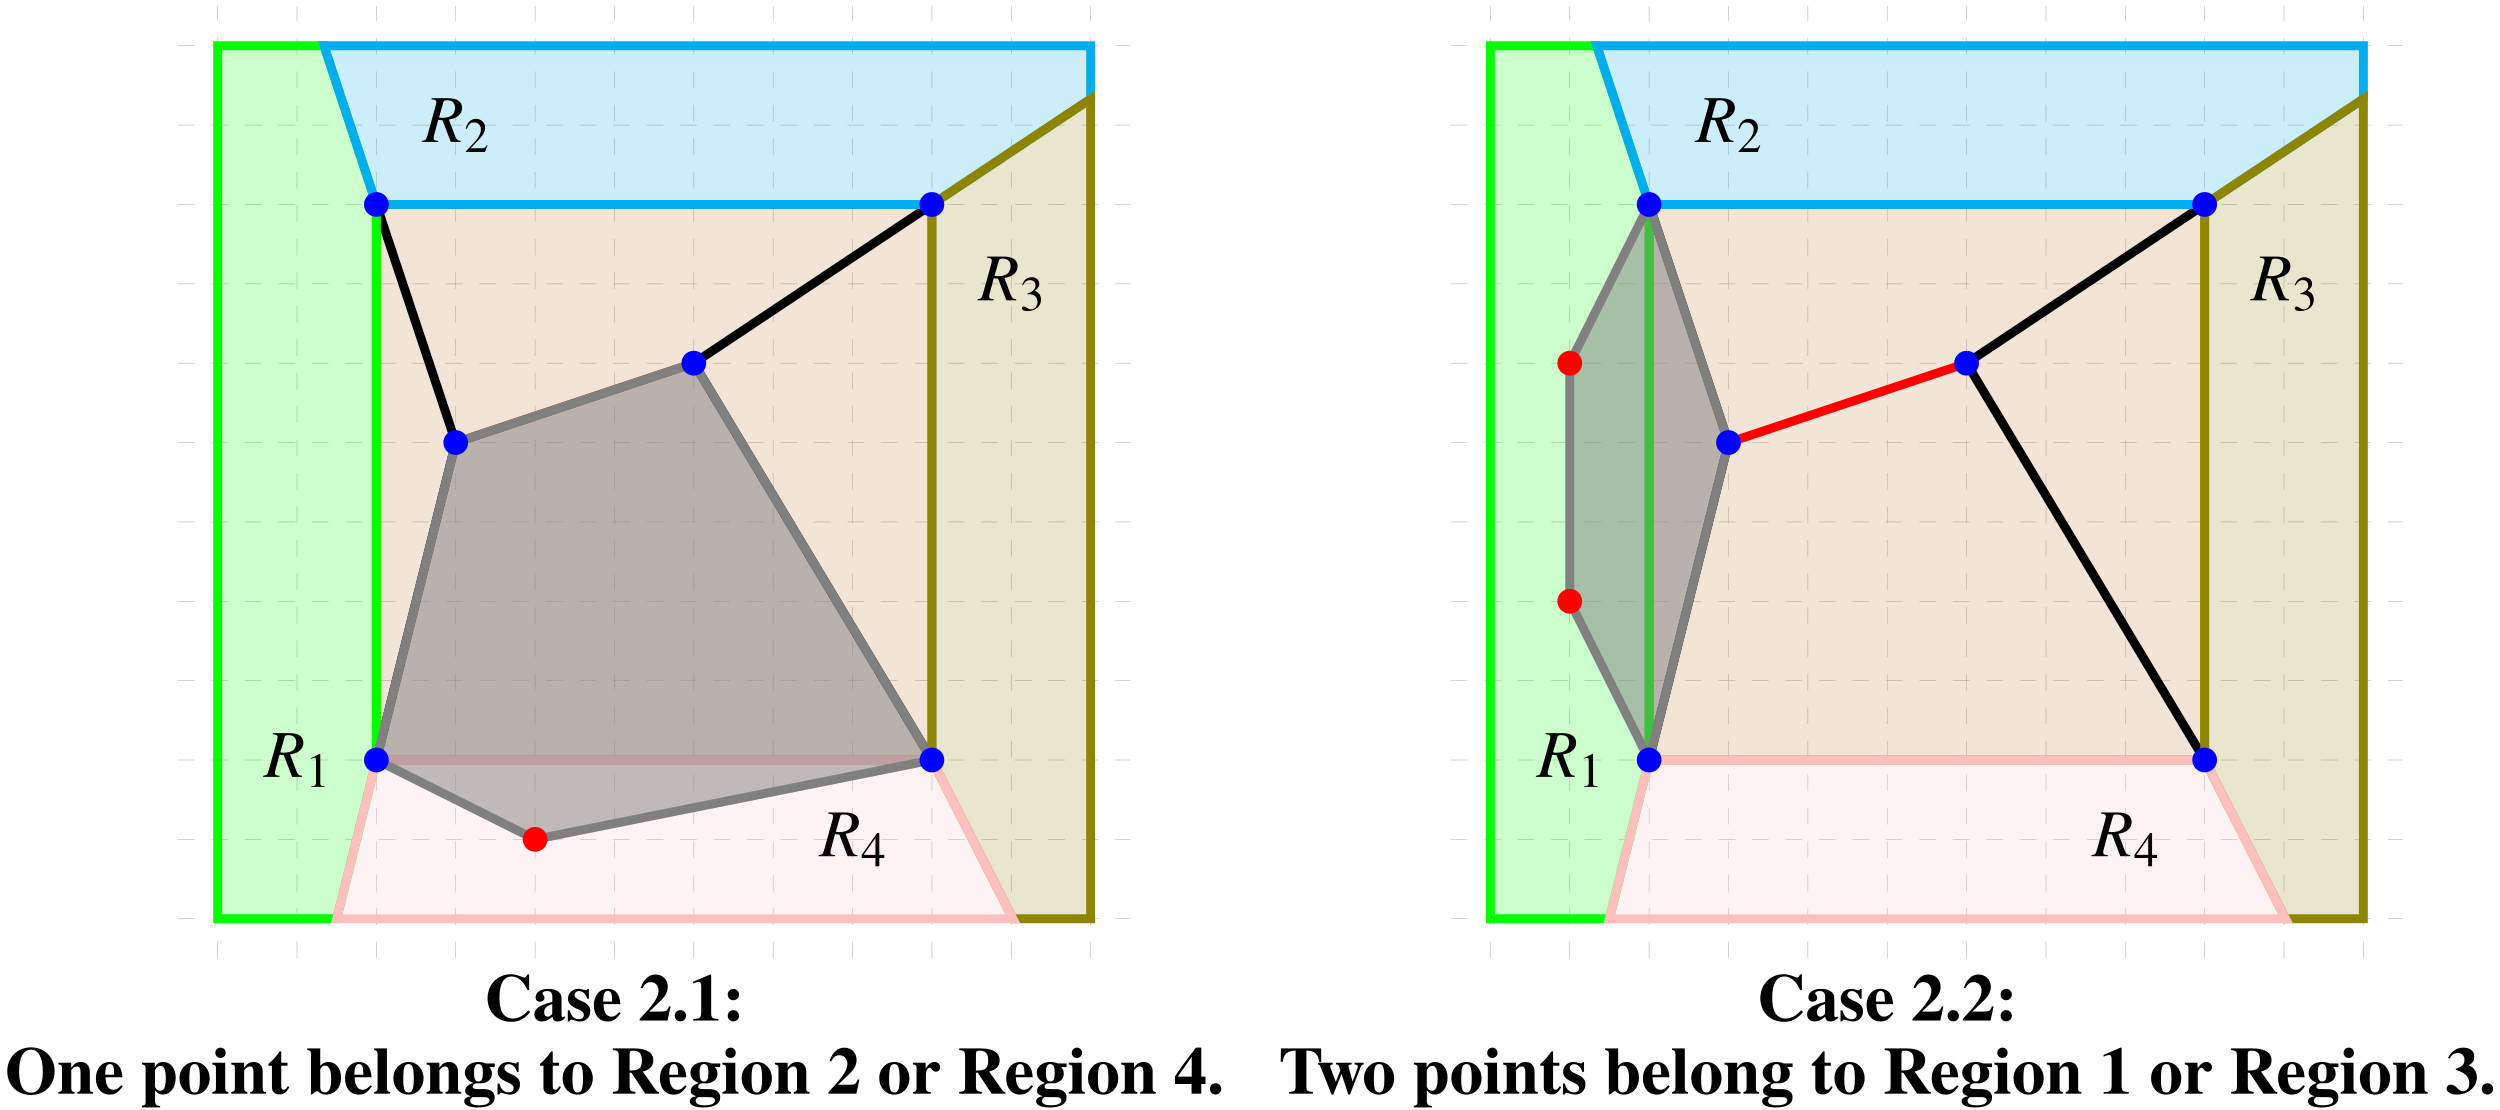 <?xml version="1.0" encoding="UTF-8"?>
<svg xmlns="http://www.w3.org/2000/svg" xmlns:xlink="http://www.w3.org/1999/xlink" width="446.48pt" height="198.201pt" viewBox="0 0 446.48 198.201" version="1.1">
<defs>
<g>
<symbol overflow="visible" id="glyph0-0">
<path style="stroke:none;" d=""/>
</symbol>
<symbol overflow="visible" id="glyph0-1">
<path style="stroke:none;" d="M 6.781 0 L 6.781 -0.188 C 6.25 -0.234 6.016 -0.438 5.781 -1.047 L 4.672 -3.984 C 5.594 -4.188 5.984 -4.344 6.422 -4.734 C 6.812 -5.078 7.031 -5.547 7.031 -6.078 C 7.031 -7.203 6.156 -7.812 4.547 -7.812 L 1.578 -7.812 L 1.578 -7.609 C 2.078 -7.547 2.141 -7.531 2.266 -7.453 C 2.359 -7.391 2.422 -7.25 2.422 -7.109 C 2.422 -6.969 2.375 -6.688 2.281 -6.359 L 0.812 -1.078 C 0.594 -0.375 0.531 -0.297 -0.156 -0.188 L -0.156 0 L 2.766 0 L 2.766 -0.188 C 2.016 -0.281 1.953 -0.328 1.953 -0.75 C 1.953 -0.875 1.969 -0.984 2.094 -1.438 L 2.766 -3.938 L 3.531 -3.875 L 5.016 0 Z M 5.766 -6.109 C 5.766 -4.922 5.016 -4.312 3.516 -4.312 C 3.297 -4.312 3.203 -4.328 2.906 -4.375 L 3.688 -7.109 C 3.75 -7.359 3.906 -7.453 4.297 -7.453 C 5.281 -7.453 5.766 -7 5.766 -6.109 Z M 5.766 -6.109 "/>
</symbol>
<symbol overflow="visible" id="glyph1-0">
<path style="stroke:none;" d=""/>
</symbol>
<symbol overflow="visible" id="glyph1-1">
<path style="stroke:none;" d="M 3.453 0 L 3.453 -0.125 C 2.766 -0.141 2.625 -0.234 2.625 -0.656 L 2.625 -5.906 L 2.547 -5.922 L 0.969 -5.125 L 0.969 -5 C 1.078 -5.047 1.172 -5.078 1.203 -5.109 C 1.375 -5.156 1.516 -5.203 1.609 -5.203 C 1.781 -5.203 1.859 -5.062 1.859 -4.781 L 1.859 -0.812 C 1.859 -0.531 1.797 -0.328 1.656 -0.25 C 1.531 -0.172 1.406 -0.141 1.031 -0.125 L 1.031 0 Z M 3.453 0 "/>
</symbol>
<symbol overflow="visible" id="glyph1-2">
<path style="stroke:none;" d="M 4.156 -1.203 L 4.047 -1.25 C 3.719 -0.75 3.609 -0.672 3.219 -0.672 L 1.125 -0.672 L 2.594 -2.203 C 3.375 -3.031 3.719 -3.688 3.719 -4.375 C 3.719 -5.25 3 -5.922 2.094 -5.922 C 1.609 -5.922 1.156 -5.734 0.828 -5.375 C 0.547 -5.078 0.422 -4.797 0.266 -4.188 L 0.453 -4.141 C 0.812 -5 1.125 -5.281 1.734 -5.281 C 2.469 -5.281 2.969 -4.781 2.969 -4.047 C 2.969 -3.359 2.562 -2.547 1.828 -1.766 L 0.266 -0.109 L 0.266 0 L 3.688 0 Z M 4.156 -1.203 "/>
</symbol>
<symbol overflow="visible" id="glyph1-3">
<path style="stroke:none;" d="M 3.781 -1.922 C 3.781 -2.359 3.641 -2.781 3.391 -3.047 C 3.219 -3.25 3.047 -3.344 2.672 -3.516 C 3.266 -3.922 3.484 -4.25 3.484 -4.719 C 3.484 -5.438 2.922 -5.922 2.125 -5.922 C 1.688 -5.922 1.297 -5.781 0.984 -5.5 C 0.719 -5.266 0.594 -5.031 0.391 -4.5 L 0.531 -4.469 C 0.891 -5.109 1.281 -5.406 1.828 -5.406 C 2.406 -5.406 2.797 -5.016 2.797 -4.469 C 2.797 -4.141 2.672 -3.828 2.453 -3.609 C 2.188 -3.344 1.938 -3.219 1.344 -3 L 1.344 -2.891 C 1.859 -2.891 2.062 -2.875 2.266 -2.797 C 2.812 -2.609 3.156 -2.109 3.156 -1.5 C 3.156 -0.766 2.656 -0.188 2 -0.188 C 1.766 -0.188 1.594 -0.25 1.266 -0.469 C 1.016 -0.625 0.859 -0.688 0.703 -0.688 C 0.516 -0.688 0.375 -0.562 0.375 -0.375 C 0.375 -0.062 0.75 0.125 1.375 0.125 C 2.047 0.125 2.734 -0.109 3.141 -0.469 C 3.562 -0.828 3.781 -1.328 3.781 -1.922 Z M 3.781 -1.922 "/>
</symbol>
<symbol overflow="visible" id="glyph1-4">
<path style="stroke:none;" d="M 4.141 -1.469 L 4.141 -2.031 L 3.25 -2.031 L 3.25 -5.922 L 2.859 -5.922 L 0.109 -2.031 L 0.109 -1.469 L 2.562 -1.469 L 2.562 0 L 3.25 0 L 3.25 -1.469 Z M 2.562 -2.031 L 0.453 -2.031 L 2.562 -5.031 Z M 2.562 -2.031 "/>
</symbol>
<symbol overflow="visible" id="glyph2-0">
<path style="stroke:none;" d=""/>
</symbol>
<symbol overflow="visible" id="glyph2-1">
<path style="stroke:none;" d="M 8.219 -1.516 L 7.859 -1.812 C 7.141 -1.078 6.766 -0.781 6.188 -0.562 C 5.828 -0.422 5.438 -0.344 5.109 -0.344 C 4.312 -0.344 3.562 -0.766 3.219 -1.391 C 2.875 -2.016 2.703 -2.875 2.703 -4.078 C 2.703 -6.547 3.453 -7.859 4.906 -7.859 C 5.469 -7.859 5.969 -7.656 6.484 -7.203 C 7 -6.734 7.281 -6.328 7.703 -5.422 L 8 -5.422 L 8 -8.219 L 7.672 -8.219 C 7.5 -7.797 7.375 -7.672 7.141 -7.672 C 7.031 -7.672 6.875 -7.719 6.594 -7.844 C 5.906 -8.125 5.312 -8.266 4.75 -8.266 C 2.359 -8.266 0.578 -6.422 0.578 -3.969 C 0.578 -1.5 2.328 0.234 4.812 0.234 C 6.188 0.234 7 -0.188 8.219 -1.516 Z M 8.219 -1.516 "/>
</symbol>
<symbol overflow="visible" id="glyph2-2">
<path style="stroke:none;" d="M 5.828 -0.516 L 5.656 -0.766 L 5.531 -0.641 C 5.5 -0.609 5.469 -0.594 5.406 -0.594 C 5.234 -0.594 5.156 -0.688 5.156 -0.891 L 5.156 -4.016 C 5.156 -5.031 4.25 -5.656 2.781 -5.656 C 1.438 -5.656 0.531 -5.047 0.531 -4.141 C 0.531 -3.641 0.812 -3.359 1.297 -3.359 C 1.781 -3.359 2.109 -3.641 2.109 -4.047 C 2.109 -4.219 2.062 -4.375 1.906 -4.562 C 1.797 -4.688 1.75 -4.75 1.75 -4.828 C 1.75 -5.078 2.078 -5.266 2.516 -5.266 C 3.219 -5.266 3.516 -4.953 3.516 -4.219 L 3.516 -3.344 C 2.109 -2.922 1.547 -2.703 1.094 -2.406 C 0.562 -2.047 0.297 -1.625 0.297 -1.094 C 0.297 -0.375 0.844 0.172 1.609 0.172 C 2.312 0.172 2.859 -0.078 3.516 -0.672 C 3.641 -0.062 3.906 0.172 4.5 0.172 C 5.016 0.172 5.375 -0.031 5.828 -0.516 Z M 3.5 -1.188 C 3.172 -0.828 2.938 -0.688 2.656 -0.688 C 2.297 -0.688 2.047 -1 2.047 -1.484 C 2.047 -2.172 2.547 -2.672 3.5 -2.922 Z M 3.5 -1.188 "/>
</symbol>
<symbol overflow="visible" id="glyph2-3">
<path style="stroke:none;" d="M 4.312 -1.656 C 4.312 -2.5 3.859 -3.031 2.672 -3.516 C 1.859 -3.859 1.516 -4.156 1.516 -4.562 C 1.516 -4.953 1.859 -5.266 2.312 -5.266 C 2.625 -5.266 2.938 -5.125 3.203 -4.875 C 3.453 -4.641 3.578 -4.406 3.766 -3.891 L 4.062 -3.891 L 4.062 -5.625 L 3.797 -5.625 C 3.734 -5.453 3.656 -5.391 3.5 -5.391 C 3.438 -5.391 3.328 -5.422 3.125 -5.469 C 2.75 -5.609 2.469 -5.656 2.203 -5.656 C 1.109 -5.656 0.328 -4.906 0.328 -3.906 C 0.328 -3.125 0.812 -2.562 2.016 -2.062 C 2.844 -1.703 3.172 -1.406 3.172 -1.016 C 3.172 -0.547 2.812 -0.234 2.266 -0.234 C 1.438 -0.234 0.891 -0.781 0.641 -1.812 L 0.297 -1.812 L 0.297 0.156 L 0.594 0.156 C 0.734 -0.094 0.797 -0.172 0.906 -0.172 C 0.969 -0.172 1.062 -0.156 1.188 -0.109 C 1.531 0.031 2.141 0.172 2.469 0.172 C 3.562 0.172 4.312 -0.578 4.312 -1.656 Z M 4.312 -1.656 "/>
</symbol>
<symbol overflow="visible" id="glyph2-4">
<path style="stroke:none;" d="M 5.094 -1.328 L 4.812 -1.5 C 4.312 -0.906 3.953 -0.688 3.438 -0.688 C 2.984 -0.688 2.625 -0.891 2.391 -1.297 C 2.156 -1.688 2.062 -2.094 2.016 -2.922 L 5.031 -2.922 C 4.953 -3.922 4.781 -4.469 4.406 -4.938 C 4.031 -5.406 3.469 -5.656 2.797 -5.656 C 1.297 -5.656 0.297 -4.469 0.297 -2.719 C 0.297 -0.984 1.281 0.172 2.766 0.172 C 3.734 0.172 4.312 -0.203 5.094 -1.328 Z M 3.562 -3.375 L 1.953 -3.375 C 2 -4.812 2.219 -5.281 2.797 -5.281 C 3.141 -5.281 3.359 -5.094 3.453 -4.719 C 3.516 -4.5 3.531 -4.156 3.562 -3.547 Z M 3.562 -3.375 "/>
</symbol>
<symbol overflow="visible" id="glyph2-5">
<path style="stroke:none;" d="M 5.719 -2.516 L 5.422 -2.516 C 5.078 -1.656 4.938 -1.594 3.719 -1.594 L 1.906 -1.594 L 3.844 -3.438 C 4.797 -4.328 5.219 -5.125 5.219 -6.031 C 5.219 -7.312 4.297 -8.219 3 -8.219 C 2.406 -8.219 1.828 -7.984 1.406 -7.547 C 0.938 -7.094 0.703 -6.688 0.375 -5.781 L 0.703 -5.781 C 1.078 -6.531 1.516 -6.859 2.156 -6.859 C 2.688 -6.859 3.078 -6.641 3.344 -6.203 C 3.484 -5.953 3.578 -5.625 3.578 -5.344 C 3.578 -4.812 3.359 -4.156 2.969 -3.578 C 2.359 -2.641 1.953 -2.141 0.203 -0.281 L 0.203 0 L 5.172 0 Z M 5.719 -2.516 "/>
</symbol>
<symbol overflow="visible" id="glyph2-6">
<path style="stroke:none;" d="M 2.516 -0.844 C 2.516 -1.406 2.062 -1.859 1.5 -1.859 C 0.938 -1.859 0.484 -1.406 0.484 -0.859 C 0.484 -0.281 0.922 0.156 1.484 0.156 C 2.062 0.156 2.516 -0.281 2.516 -0.844 Z M 2.516 -0.844 "/>
</symbol>
<symbol overflow="visible" id="glyph2-7">
<path style="stroke:none;" d="M 5.281 0 L 5.281 -0.281 C 4.203 -0.312 4 -0.484 4 -1.406 L 4 -8.219 L 3.797 -8.219 L 0.781 -6.922 L 0.781 -6.609 C 0.891 -6.641 0.984 -6.688 1.016 -6.703 C 1.344 -6.828 1.641 -6.906 1.797 -6.906 C 2.094 -6.906 2.219 -6.641 2.219 -6.078 L 2.219 -1.484 C 2.219 -0.5 1.984 -0.297 0.797 -0.281 L 0.797 0 Z M 5.281 0 "/>
</symbol>
<symbol overflow="visible" id="glyph2-8">
<path style="stroke:none;" d="M 3 -0.844 C 3 -1.406 2.547 -1.859 1.984 -1.859 C 1.438 -1.859 0.984 -1.406 0.984 -0.859 C 0.984 -0.281 1.406 0.156 1.969 0.156 C 2.547 0.156 3 -0.281 3 -0.844 Z M 3 -4.625 C 3 -5.188 2.547 -5.641 1.984 -5.641 C 1.438 -5.641 0.984 -5.188 0.984 -4.656 C 0.984 -4.062 1.406 -3.625 1.984 -3.625 C 2.547 -3.625 3 -4.078 3 -4.625 Z M 3 -4.625 "/>
</symbol>
<symbol overflow="visible" id="glyph2-9">
<path style="stroke:none;" d="M 8.875 -4.016 C 8.875 -6.453 7.094 -8.266 4.703 -8.266 C 2.203 -8.266 0.422 -6.484 0.422 -4 C 0.422 -1.531 2.172 0.234 4.656 0.234 C 7.125 0.234 8.875 -1.547 8.875 -4.016 Z M 6.766 -3.938 C 6.766 -1.484 6.031 -0.172 4.656 -0.172 C 3.281 -0.172 2.531 -1.484 2.531 -3.891 C 2.531 -6.484 3.281 -7.859 4.688 -7.859 C 6 -7.859 6.766 -6.422 6.766 -3.938 Z M 6.766 -3.938 "/>
</symbol>
<symbol overflow="visible" id="glyph2-10">
<path style="stroke:none;" d="M 6.438 0 L 6.438 -0.281 C 5.969 -0.328 5.859 -0.469 5.859 -0.969 L 5.859 -3.969 C 5.859 -5 5.219 -5.656 4.25 -5.656 C 3.531 -5.656 2.969 -5.312 2.531 -4.609 L 2.531 -5.516 L 0.25 -5.516 L 0.25 -5.219 C 0.781 -5.141 0.891 -5.016 0.891 -4.516 L 0.891 -1 C 0.891 -0.5 0.781 -0.391 0.25 -0.281 L 0.25 0 L 3.125 0 L 3.125 -0.281 C 2.688 -0.344 2.547 -0.531 2.547 -0.969 L 2.547 -4.156 C 2.547 -4.203 2.625 -4.328 2.75 -4.438 C 3.016 -4.703 3.297 -4.859 3.578 -4.859 C 4 -4.859 4.203 -4.531 4.203 -3.859 L 4.203 -0.969 C 4.203 -0.531 4.047 -0.328 3.641 -0.281 L 3.641 0 Z M 6.438 0 "/>
</symbol>
<symbol overflow="visible" id="glyph2-11">
<path style="stroke:none;" d="M 6.266 -2.859 C 6.266 -4.516 5.359 -5.656 4.047 -5.656 C 3.328 -5.656 2.906 -5.375 2.531 -4.688 L 2.531 -5.516 L 0.25 -5.516 L 0.25 -5.219 C 0.781 -5.141 0.891 -5.016 0.891 -4.516 L 0.891 1.469 C 0.891 1.953 0.797 2.062 0.234 2.156 L 0.234 2.453 L 3.484 2.453 L 3.484 2.203 C 2.766 2.156 2.562 1.922 2.562 1.125 L 2.562 -0.562 C 3.125 0 3.438 0.156 3.969 0.156 C 5.312 0.156 6.266 -1.094 6.266 -2.859 Z M 4.5 -2.688 C 4.5 -1.203 4.156 -0.5 3.484 -0.5 C 3.078 -0.5 2.734 -0.781 2.562 -1.234 L 2.562 -4.141 C 2.562 -4.219 2.672 -4.406 2.812 -4.562 C 3.047 -4.828 3.328 -4.969 3.578 -4.969 C 4.203 -4.969 4.5 -4.25 4.5 -2.688 Z M 4.5 -2.688 "/>
</symbol>
<symbol overflow="visible" id="glyph2-12">
<path style="stroke:none;" d="M 5.688 -2.734 C 5.688 -4.406 4.547 -5.656 3 -5.656 C 1.484 -5.656 0.297 -4.406 0.297 -2.766 C 0.297 -1.062 1.438 0.172 3 0.172 C 4.547 0.172 5.688 -1.078 5.688 -2.734 Z M 3.938 -2.672 C 3.938 -0.828 3.688 -0.203 3 -0.203 C 2.297 -0.203 2.062 -0.812 2.062 -2.562 C 2.062 -4.656 2.266 -5.281 3.016 -5.281 C 3.703 -5.281 3.938 -4.625 3.938 -2.672 Z M 3.938 -2.672 "/>
</symbol>
<symbol overflow="visible" id="glyph2-13">
<path style="stroke:none;" d="M 3.047 0 L 3.047 -0.281 C 2.625 -0.344 2.484 -0.516 2.484 -0.969 L 2.484 -5.516 L 0.188 -5.516 L 0.188 -5.219 C 0.719 -5.109 0.828 -5.016 0.828 -4.516 L 0.828 -1 C 0.828 -0.516 0.734 -0.422 0.188 -0.281 L 0.188 0 Z M 2.562 -7.297 C 2.562 -7.812 2.156 -8.219 1.641 -8.219 C 1.125 -8.219 0.719 -7.812 0.719 -7.297 C 0.719 -6.766 1.125 -6.375 1.641 -6.375 C 2.156 -6.375 2.562 -6.766 2.562 -7.297 Z M 2.562 -7.297 "/>
</symbol>
<symbol overflow="visible" id="glyph2-14">
<path style="stroke:none;" d="M 3.969 -1.188 L 3.672 -1.328 C 3.438 -0.875 3.234 -0.703 2.984 -0.703 C 2.656 -0.703 2.516 -0.906 2.516 -1.391 L 2.516 -4.984 L 3.641 -4.984 L 3.641 -5.516 L 2.516 -5.516 L 2.516 -7.531 L 2.219 -7.531 C 1.5 -6.5 1.016 -5.969 0.234 -5.312 L 0.234 -4.984 L 0.859 -4.984 L 0.859 -1.109 C 0.859 -0.328 1.375 0.141 2.203 0.141 C 3 0.141 3.484 -0.219 3.969 -1.188 Z M 3.969 -1.188 "/>
</symbol>
<symbol overflow="visible" id="glyph2-15">
<path style="stroke:none;" d="M 6.234 -2.859 C 6.234 -4.5 5.312 -5.656 3.984 -5.656 C 3.406 -5.656 2.969 -5.453 2.516 -4.984 L 2.516 -8.078 L 0.203 -8.078 L 0.203 -7.797 C 0.75 -7.688 0.859 -7.578 0.859 -7.094 L 0.859 0.156 L 1 0.156 L 1.953 -0.516 C 2.5 -0.031 2.922 0.172 3.531 0.172 C 5.109 0.172 6.234 -1.078 6.234 -2.859 Z M 4.469 -2.641 C 4.469 -0.984 4.109 -0.219 3.344 -0.219 C 2.844 -0.219 2.516 -0.578 2.516 -1.156 L 2.516 -4.297 C 2.719 -4.812 2.969 -5.016 3.359 -5.016 C 4.094 -5.016 4.469 -4.203 4.469 -2.641 Z M 4.469 -2.641 "/>
</symbol>
<symbol overflow="visible" id="glyph2-16">
<path style="stroke:none;" d="M 3.047 0 L 3.047 -0.281 C 2.656 -0.297 2.469 -0.531 2.469 -1 L 2.469 -8.078 L 0.188 -8.078 L 0.188 -7.797 C 0.609 -7.75 0.797 -7.547 0.797 -7.094 L 0.797 -1 C 0.797 -0.562 0.594 -0.328 0.188 -0.281 L 0.188 0 Z M 3.047 0 "/>
</symbol>
<symbol overflow="visible" id="glyph2-17">
<path style="stroke:none;" d="M 5.766 0.656 C 5.766 -0.266 5.031 -0.812 3.812 -0.812 L 3.031 -0.812 C 2.078 -0.812 1.844 -0.891 1.844 -1.234 C 1.844 -1.594 2.172 -1.859 2.656 -1.859 L 3.188 -1.844 C 3.75 -1.844 4.047 -1.906 4.453 -2.156 C 5 -2.469 5.266 -2.953 5.266 -3.578 C 5.266 -4.062 5.125 -4.422 4.797 -4.75 L 5.766 -4.75 L 5.766 -5.391 L 4.203 -5.391 C 3.688 -5.578 3.344 -5.656 2.875 -5.656 C 1.453 -5.656 0.438 -4.859 0.438 -3.734 C 0.438 -3.328 0.594 -2.922 0.875 -2.594 C 1.141 -2.312 1.359 -2.156 1.922 -1.906 C 0.984 -1.594 0.5 -1.141 0.5 -0.516 C 0.5 -0.031 0.719 0.188 1.484 0.469 C 0.734 0.578 0.328 0.875 0.328 1.359 C 0.328 2.062 1.234 2.469 2.734 2.469 C 4.719 2.469 5.766 1.844 5.766 0.656 Z M 4.828 1.219 C 4.828 1.766 4.172 2.078 2.984 2.078 C 1.938 2.078 1.391 1.812 1.391 1.281 C 1.391 1.031 1.469 0.891 1.812 0.625 L 3.875 0.625 C 4.516 0.625 4.828 0.828 4.828 1.219 Z M 3.656 -3.719 C 3.656 -2.609 3.438 -2.172 2.875 -2.172 C 2.297 -2.172 2.078 -2.609 2.078 -3.719 C 2.078 -4.844 2.312 -5.281 2.875 -5.281 C 3.438 -5.281 3.656 -4.828 3.656 -3.719 Z M 3.656 -3.719 "/>
</symbol>
<symbol overflow="visible" id="glyph2-18">
<path style="stroke:none;" d="M 8.547 0 L 8.547 -0.297 C 8.328 -0.297 8.172 -0.375 8.062 -0.531 L 5.656 -3.938 C 6.359 -4.156 6.656 -4.312 7 -4.609 C 7.344 -4.938 7.531 -5.422 7.531 -5.953 C 7.531 -7.328 6.344 -8.078 4.156 -8.078 L 0.312 -8.078 L 0.312 -7.781 C 1.188 -7.719 1.359 -7.547 1.359 -6.688 L 1.359 -1.406 C 1.359 -0.531 1.25 -0.406 0.312 -0.297 L 0.312 0 L 4.344 0 L 4.344 -0.297 C 3.422 -0.422 3.297 -0.547 3.297 -1.406 L 3.297 -3.734 L 3.625 -3.734 L 6.094 0 Z M 5.484 -5.906 C 5.484 -5.141 5.312 -4.672 4.922 -4.422 C 4.609 -4.219 4.203 -4.141 3.297 -4.125 L 3.297 -7.172 C 3.297 -7.25 3.344 -7.422 3.375 -7.5 C 3.453 -7.609 3.641 -7.672 3.938 -7.672 C 5.047 -7.672 5.484 -7.156 5.484 -5.906 Z M 5.484 -5.906 "/>
</symbol>
<symbol overflow="visible" id="glyph2-19">
<path style="stroke:none;" d="M 5.188 -4.719 C 5.188 -5.266 4.781 -5.656 4.219 -5.656 C 3.625 -5.656 3.172 -5.328 2.609 -4.531 L 2.609 -5.516 L 0.344 -5.516 L 0.344 -5.219 C 0.859 -5.156 0.984 -5 0.984 -4.516 L 0.984 -1 C 0.984 -0.516 0.875 -0.375 0.344 -0.281 L 0.344 0 L 3.531 0 L 3.531 -0.281 C 2.797 -0.328 2.656 -0.484 2.656 -1.234 L 2.656 -3.484 C 2.656 -4.109 2.984 -4.625 3.375 -4.625 C 3.484 -4.625 3.578 -4.547 3.719 -4.344 C 3.938 -4.031 4.125 -3.922 4.438 -3.922 C 4.875 -3.922 5.188 -4.25 5.188 -4.719 Z M 5.188 -4.719 "/>
</symbol>
<symbol overflow="visible" id="glyph2-20">
<path style="stroke:none;" d="M 5.672 -1.719 L 5.672 -3.047 L 4.922 -3.047 L 4.922 -8.219 L 3.969 -8.219 L 3.266 -7.297 C 1.734 -5.312 0.938 -4.203 0.234 -3.078 L 0.234 -1.719 L 3.188 -1.719 L 3.188 0 L 4.922 0 L 4.922 -1.719 Z M 3.219 -3.047 L 0.719 -3.047 L 3.219 -6.594 Z M 3.219 -3.047 "/>
</symbol>
<symbol overflow="visible" id="glyph2-21">
<path style="stroke:none;" d="M 7.609 -5.672 L 7.578 -8.078 L 0.406 -8.078 L 0.375 -5.672 L 0.719 -5.672 C 0.922 -7.094 1.547 -7.656 3.031 -7.703 L 3.031 -1.406 C 3.031 -0.516 2.891 -0.375 1.859 -0.297 L 1.859 0 L 6.125 0 L 6.125 -0.297 C 5.094 -0.375 4.953 -0.484 4.953 -1.406 L 4.953 -7.703 C 6.438 -7.656 7.047 -7.094 7.25 -5.672 Z M 7.609 -5.672 "/>
</symbol>
<symbol overflow="visible" id="glyph2-22">
<path style="stroke:none;" d="M 8.453 -5.219 L 8.453 -5.516 L 6.844 -5.516 L 6.844 -5.219 C 7.281 -5.172 7.406 -5.078 7.406 -4.812 C 7.406 -4.656 7.25 -4.219 6.891 -3.281 L 6.469 -2.156 L 6.062 -3.672 C 5.828 -4.5 5.734 -4.828 5.734 -4.938 C 5.734 -5.125 5.859 -5.188 6.312 -5.219 L 6.312 -5.516 L 3.516 -5.516 L 3.516 -5.219 C 3.984 -5.172 4 -5.156 4.219 -4.375 L 4.297 -4.141 L 3.484 -2.109 L 3.188 -2.875 C 3.078 -3.125 3 -3.344 2.938 -3.516 C 2.609 -4.344 2.469 -4.734 2.469 -4.891 C 2.469 -5.078 2.594 -5.172 2.922 -5.219 L 2.922 -5.516 L 0.281 -5.516 L 0.281 -5.219 C 0.578 -5.156 0.641 -5.094 0.953 -4.297 L 2.719 0.172 L 3.016 0.172 L 4.5 -3.531 L 5.719 0.172 L 6 0.172 L 7.859 -4.625 C 8.047 -5.062 8.141 -5.156 8.453 -5.219 Z M 8.453 -5.219 "/>
</symbol>
<symbol overflow="visible" id="glyph2-23">
<path style="stroke:none;" d="M 5.594 -2.938 C 5.594 -3.484 5.422 -4 5.062 -4.422 C 4.812 -4.703 4.609 -4.859 4.141 -5.062 C 4.906 -5.531 5.125 -5.875 5.125 -6.594 C 5.125 -7.609 4.406 -8.219 3.172 -8.219 C 2 -8.219 1.094 -7.625 0.438 -6.391 L 0.688 -6.25 C 1.141 -6.984 1.547 -7.25 2.156 -7.25 C 2.922 -7.25 3.375 -6.781 3.375 -6.031 C 3.375 -5.234 2.969 -4.812 1.828 -4.453 L 1.828 -4.25 C 2.828 -3.906 3.219 -3.703 3.641 -3.297 C 4.016 -2.953 4.234 -2.422 4.234 -1.844 C 4.234 -0.984 3.781 -0.438 3.062 -0.438 C 2.766 -0.438 2.547 -0.562 2.156 -0.938 C 1.688 -1.406 1.328 -1.609 0.969 -1.609 C 0.516 -1.609 0.188 -1.312 0.188 -0.906 C 0.188 -0.266 0.922 0.172 2.016 0.172 C 4.016 0.172 5.594 -1.188 5.594 -2.938 Z M 5.594 -2.938 "/>
</symbol>
</g>
</defs>
<g id="surface1">
<path style="fill:none;stroke-width:0.1;stroke-linecap:butt;stroke-linejoin:miter;stroke:rgb(70%,70%,70%);stroke-opacity:1;stroke-dasharray:2.989,2.989;stroke-miterlimit:10;" d="M -35.433 -28.348 L 134.649 -28.348 M -35.433 -14.172 L 134.649 -14.172 M -35.433 -0.001 L 134.649 -0.001 M -35.433 14.175 L 134.649 14.175 M -35.433 28.347 L 134.649 28.347 M -35.433 42.519 L 134.649 42.519 M -35.433 56.695 L 134.649 56.695 M -35.433 70.867 L 134.649 70.867 M -35.433 85.038 L 134.649 85.038 M -35.433 99.214 L 134.649 99.214 M -35.433 113.386 L 134.649 113.386 M -35.433 127.562 L 134.649 127.562 M -28.347 -35.434 L -28.347 134.648 M -14.175 -35.434 L -14.175 134.648 M 0.001 -35.434 L 0.001 134.648 M 14.173 -35.434 L 14.173 134.648 M 28.348 -35.434 L 28.348 134.648 M 42.52 -35.434 L 42.52 134.648 M 56.692 -35.434 L 56.692 134.648 M 70.868 -35.434 L 70.868 134.648 M 85.04 -35.434 L 85.04 134.648 M 99.216 -35.434 L 99.216 134.648 M 113.387 -35.434 L 113.387 134.648 M 127.559 -35.434 L 127.559 134.648 " transform="matrix(1,0,0,-1,67.218,135.73)"/>
<path style="fill-rule:nonzero;fill:rgb(75%,50%,25%);fill-opacity:0.2;stroke-width:1.594;stroke-linecap:butt;stroke-linejoin:miter;stroke:rgb(75%,50%,25%);stroke-opacity:1;stroke-miterlimit:10;" d="M 0.001 -0.001 L 99.216 -0.001 L 99.216 99.214 L 0.001 99.214 L 0.001 -0.001 " transform="matrix(1,0,0,-1,67.218,135.73)"/>
<path style="fill:none;stroke-width:1.594;stroke-linecap:butt;stroke-linejoin:miter;stroke:rgb(100%,0%,0%);stroke-opacity:1;stroke-miterlimit:10;" d="M 14.173 56.695 L 56.692 70.867 " transform="matrix(1,0,0,-1,67.218,135.73)"/>
<path style="fill:none;stroke-width:1.594;stroke-linecap:butt;stroke-linejoin:miter;stroke:rgb(0%,0%,0%);stroke-opacity:1;stroke-miterlimit:10;" d="M 14.173 56.695 L 0.001 -0.001 " transform="matrix(1,0,0,-1,67.218,135.73)"/>
<path style="fill:none;stroke-width:1.594;stroke-linecap:butt;stroke-linejoin:miter;stroke:rgb(0%,0%,0%);stroke-opacity:1;stroke-miterlimit:10;" d="M 14.173 56.695 L 0.001 99.214 " transform="matrix(1,0,0,-1,67.218,135.73)"/>
<path style="fill:none;stroke-width:1.594;stroke-linecap:butt;stroke-linejoin:miter;stroke:rgb(0%,0%,0%);stroke-opacity:1;stroke-miterlimit:10;" d="M 56.692 70.867 L 99.216 -0.001 " transform="matrix(1,0,0,-1,67.218,135.73)"/>
<path style="fill:none;stroke-width:1.594;stroke-linecap:butt;stroke-linejoin:miter;stroke:rgb(0%,0%,0%);stroke-opacity:1;stroke-miterlimit:10;" d="M 56.692 70.867 L 99.216 99.214 " transform="matrix(1,0,0,-1,67.218,135.73)"/>
<path style="fill-rule:nonzero;fill:rgb(0%,100%,0%);fill-opacity:0.2;stroke-width:1.594;stroke-linecap:butt;stroke-linejoin:miter;stroke:rgb(0%,100%,0%);stroke-opacity:1;stroke-miterlimit:10;" d="M 0.001 -0.001 L -7.085 -28.348 L -28.347 -28.348 L -28.347 127.562 L -9.355 127.562 L 0.001 99.214 L 0.001 -0.001 " transform="matrix(1,0,0,-1,67.218,135.73)"/>
<path style="fill-rule:nonzero;fill:rgb(0%,67.839%,93.729%);fill-opacity:0.2;stroke-width:1.594;stroke-linecap:butt;stroke-linejoin:miter;stroke:rgb(0%,67.839%,93.729%);stroke-opacity:1;stroke-miterlimit:10;" d="M 0.001 99.214 L -9.355 127.562 L 127.559 127.562 L 127.559 118.066 L 99.216 99.214 L 0.001 99.214 " transform="matrix(1,0,0,-1,67.218,135.73)"/>
<path style="fill-rule:nonzero;fill:rgb(55.489%,52.55%,0%);fill-opacity:0.2;stroke-width:1.594;stroke-linecap:butt;stroke-linejoin:miter;stroke:rgb(55.489%,52.55%,0%);stroke-opacity:1;stroke-miterlimit:10;" d="M 99.216 99.214 L 127.559 118.066 L 127.559 -28.348 L 113.673 -28.348 L 99.216 -0.001 L 99.216 99.214 " transform="matrix(1,0,0,-1,67.218,135.73)"/>
<path style="fill-rule:nonzero;fill:rgb(100%,75%,75%);fill-opacity:0.2;stroke-width:1.594;stroke-linecap:butt;stroke-linejoin:miter;stroke:rgb(100%,75%,75%);stroke-opacity:1;stroke-miterlimit:10;" d="M 0.001 -0.001 L -7.085 -28.348 L 113.673 -28.348 L 99.216 -0.001 L 0.001 -0.001 " transform="matrix(1,0,0,-1,67.218,135.73)"/>
<path style="fill-rule:nonzero;fill:rgb(50%,50%,50%);fill-opacity:0.5;stroke-width:1.594;stroke-linecap:butt;stroke-linejoin:miter;stroke:rgb(50%,50%,50%);stroke-opacity:1;stroke-miterlimit:10;" d="M 0.001 -0.001 L 28.348 -14.172 L 99.216 -0.001 L 56.692 70.867 L 14.173 56.695 L 0.001 -0.001 " transform="matrix(1,0,0,-1,67.218,135.73)"/>
<g style="fill:rgb(0%,0%,0%);fill-opacity:1;">
  <use xlink:href="#glyph0-1" x="47.149" y="138.74"/>
</g>
<g style="fill:rgb(0%,0%,0%);fill-opacity:1;">
  <use xlink:href="#glyph1-1" x="54.573" y="140.534"/>
</g>
<g style="fill:rgb(0%,0%,0%);fill-opacity:1;">
  <use xlink:href="#glyph0-1" x="75.495" y="25.353"/>
</g>
<g style="fill:rgb(0%,0%,0%);fill-opacity:1;">
  <use xlink:href="#glyph1-2" x="82.919" y="27.147"/>
</g>
<g style="fill:rgb(0%,0%,0%);fill-opacity:1;">
  <use xlink:href="#glyph0-1" x="174.709" y="53.638"/>
</g>
<g style="fill:rgb(0%,0%,0%);fill-opacity:1;">
  <use xlink:href="#glyph1-3" x="182.133" y="55.432"/>
</g>
<g style="fill:rgb(0%,0%,0%);fill-opacity:1;">
  <use xlink:href="#glyph0-1" x="146.362" y="152.913"/>
</g>
<g style="fill:rgb(0%,0%,0%);fill-opacity:1;">
  <use xlink:href="#glyph1-4" x="153.786" y="154.707"/>
</g>
<path style="fill-rule:nonzero;fill:rgb(0%,0%,100%);fill-opacity:1;stroke-width:1.594;stroke-linecap:butt;stroke-linejoin:miter;stroke:rgb(0%,0%,100%);stroke-opacity:1;stroke-miterlimit:10;" d="M 1.419 -0.001 C 1.419 0.785 0.782 1.417 0.001 1.417 C -0.784 1.417 -1.417 0.785 -1.417 -0.001 C -1.417 -0.782 -0.784 -1.419 0.001 -1.419 C 0.782 -1.419 1.419 -0.782 1.419 -0.001 Z M 1.419 -0.001 " transform="matrix(1,0,0,-1,67.218,135.73)"/>
<path style="fill-rule:nonzero;fill:rgb(0%,0%,100%);fill-opacity:1;stroke-width:1.594;stroke-linecap:butt;stroke-linejoin:miter;stroke:rgb(0%,0%,100%);stroke-opacity:1;stroke-miterlimit:10;" d="M 100.63 -0.001 C 100.63 0.785 99.997 1.417 99.216 1.417 C 98.43 1.417 97.798 0.785 97.798 -0.001 C 97.798 -0.782 98.43 -1.419 99.216 -1.419 C 99.997 -1.419 100.63 -0.782 100.63 -0.001 Z M 100.63 -0.001 " transform="matrix(1,0,0,-1,67.218,135.73)"/>
<path style="fill-rule:nonzero;fill:rgb(0%,0%,100%);fill-opacity:1;stroke-width:1.594;stroke-linecap:butt;stroke-linejoin:miter;stroke:rgb(0%,0%,100%);stroke-opacity:1;stroke-miterlimit:10;" d="M 100.63 99.214 C 100.63 99.996 99.997 100.632 99.216 100.632 C 98.43 100.632 97.798 99.996 97.798 99.214 C 97.798 98.429 98.43 97.796 99.216 97.796 C 99.997 97.796 100.63 98.429 100.63 99.214 Z M 100.63 99.214 " transform="matrix(1,0,0,-1,67.218,135.73)"/>
<path style="fill-rule:nonzero;fill:rgb(0%,0%,100%);fill-opacity:1;stroke-width:1.594;stroke-linecap:butt;stroke-linejoin:miter;stroke:rgb(0%,0%,100%);stroke-opacity:1;stroke-miterlimit:10;" d="M 1.419 99.214 C 1.419 99.996 0.782 100.632 0.001 100.632 C -0.784 100.632 -1.417 99.996 -1.417 99.214 C -1.417 98.429 -0.784 97.796 0.001 97.796 C 0.782 97.796 1.419 98.429 1.419 99.214 Z M 1.419 99.214 " transform="matrix(1,0,0,-1,67.218,135.73)"/>
<path style="fill-rule:nonzero;fill:rgb(0%,0%,100%);fill-opacity:1;stroke-width:1.594;stroke-linecap:butt;stroke-linejoin:miter;stroke:rgb(0%,0%,100%);stroke-opacity:1;stroke-miterlimit:10;" d="M 15.591 56.695 C 15.591 57.476 14.958 58.113 14.173 58.113 C 13.391 58.113 12.755 57.476 12.755 56.695 C 12.755 55.91 13.391 55.277 14.173 55.277 C 14.958 55.277 15.591 55.91 15.591 56.695 Z M 15.591 56.695 " transform="matrix(1,0,0,-1,67.218,135.73)"/>
<path style="fill-rule:nonzero;fill:rgb(0%,0%,100%);fill-opacity:1;stroke-width:1.594;stroke-linecap:butt;stroke-linejoin:miter;stroke:rgb(0%,0%,100%);stroke-opacity:1;stroke-miterlimit:10;" d="M 58.11 70.867 C 58.11 71.652 57.477 72.285 56.692 72.285 C 55.911 72.285 55.278 71.652 55.278 70.867 C 55.278 70.085 55.911 69.449 56.692 69.449 C 57.477 69.449 58.11 70.085 58.11 70.867 Z M 58.11 70.867 " transform="matrix(1,0,0,-1,67.218,135.73)"/>
<path style="fill-rule:nonzero;fill:rgb(100%,0%,0%);fill-opacity:1;stroke-width:1.594;stroke-linecap:butt;stroke-linejoin:miter;stroke:rgb(100%,0%,0%);stroke-opacity:1;stroke-miterlimit:10;" d="M 29.762 -14.172 C 29.762 -13.391 29.13 -12.754 28.348 -12.754 C 27.563 -12.754 26.93 -13.391 26.93 -14.172 C 26.93 -14.958 27.563 -15.59 28.348 -15.59 C 29.13 -15.59 29.762 -14.958 29.762 -14.172 Z M 29.762 -14.172 " transform="matrix(1,0,0,-1,67.218,135.73)"/>
<g style="fill:rgb(0%,0%,0%);fill-opacity:1;">
  <use xlink:href="#glyph2-1" x="86.497" y="182.255"/>
  <use xlink:href="#glyph2-2" x="95.129" y="182.255"/>
  <use xlink:href="#glyph2-3" x="101.106" y="182.255"/>
  <use xlink:href="#glyph2-4" x="105.757" y="182.255"/>
</g>
<g style="fill:rgb(0%,0%,0%);fill-opacity:1;">
  <use xlink:href="#glyph2-5" x="114.042" y="182.255"/>
  <use xlink:href="#glyph2-6" x="120.019" y="182.255"/>
  <use xlink:href="#glyph2-7" x="123.008" y="182.255"/>
  <use xlink:href="#glyph2-8" x="128.986" y="182.255"/>
</g>
<g style="fill:rgb(0%,0%,0%);fill-opacity:1;">
  <use xlink:href="#glyph2-9" x="0.879" y="195.317"/>
  <use xlink:href="#glyph2-10" x="10.18" y="195.317"/>
  <use xlink:href="#glyph2-4" x="16.827" y="195.317"/>
</g>
<g style="fill:rgb(0%,0%,0%);fill-opacity:1;">
  <use xlink:href="#glyph2-11" x="25.112" y="195.317"/>
  <use xlink:href="#glyph2-12" x="31.759" y="195.317"/>
  <use xlink:href="#glyph2-13" x="37.737" y="195.317"/>
  <use xlink:href="#glyph2-10" x="41.06" y="195.317"/>
  <use xlink:href="#glyph2-14" x="47.708" y="195.317"/>
</g>
<g style="fill:rgb(0%,0%,0%);fill-opacity:1;">
  <use xlink:href="#glyph2-15" x="54.677" y="195.317"/>
  <use xlink:href="#glyph2-4" x="61.324" y="195.317"/>
  <use xlink:href="#glyph2-16" x="66.633" y="195.317"/>
  <use xlink:href="#glyph2-12" x="69.956" y="195.317"/>
  <use xlink:href="#glyph2-10" x="75.934" y="195.317"/>
  <use xlink:href="#glyph2-17" x="82.581" y="195.317"/>
  <use xlink:href="#glyph2-3" x="88.558" y="195.317"/>
</g>
<g style="fill:rgb(0%,0%,0%);fill-opacity:1;">
  <use xlink:href="#glyph2-14" x="96.198" y="195.317"/>
  <use xlink:href="#glyph2-12" x="100.179" y="195.317"/>
</g>
<g style="fill:rgb(0%,0%,0%);fill-opacity:1;">
  <use xlink:href="#glyph2-18" x="109.145" y="195.317"/>
</g>
<g style="fill:rgb(0%,0%,0%);fill-opacity:1;">
  <use xlink:href="#glyph2-4" x="117.55" y="195.317"/>
  <use xlink:href="#glyph2-17" x="122.858" y="195.317"/>
  <use xlink:href="#glyph2-13" x="128.836" y="195.317"/>
  <use xlink:href="#glyph2-12" x="132.159" y="195.317"/>
  <use xlink:href="#glyph2-10" x="138.137" y="195.317"/>
</g>
<g style="fill:rgb(0%,0%,0%);fill-opacity:1;">
  <use xlink:href="#glyph2-5" x="147.761" y="195.317"/>
</g>
<g style="fill:rgb(0%,0%,0%);fill-opacity:1;">
  <use xlink:href="#glyph2-12" x="156.727" y="195.317"/>
  <use xlink:href="#glyph2-19" x="162.705" y="195.317"/>
</g>
<g style="fill:rgb(0%,0%,0%);fill-opacity:1;">
  <use xlink:href="#glyph2-18" x="171.001" y="195.317"/>
</g>
<g style="fill:rgb(0%,0%,0%);fill-opacity:1;">
  <use xlink:href="#glyph2-4" x="179.406" y="195.317"/>
  <use xlink:href="#glyph2-17" x="184.714" y="195.317"/>
  <use xlink:href="#glyph2-13" x="190.692" y="195.317"/>
  <use xlink:href="#glyph2-12" x="194.015" y="195.317"/>
  <use xlink:href="#glyph2-10" x="199.993" y="195.317"/>
</g>
<g style="fill:rgb(0%,0%,0%);fill-opacity:1;">
  <use xlink:href="#glyph2-20" x="209.617" y="195.317"/>
  <use xlink:href="#glyph2-6" x="215.594" y="195.317"/>
</g>
<path style="fill:none;stroke-width:0.1;stroke-linecap:butt;stroke-linejoin:miter;stroke:rgb(70%,70%,70%);stroke-opacity:1;stroke-dasharray:2.989,2.989;stroke-miterlimit:10;" d="M -35.432 -28.348 L 134.646 -28.348 M -35.432 -14.172 L 134.646 -14.172 M -35.432 -0.001 L 134.646 -0.001 M -35.432 14.175 L 134.646 14.175 M -35.432 28.347 L 134.646 28.347 M -35.432 42.519 L 134.646 42.519 M -35.432 56.695 L 134.646 56.695 M -35.432 70.867 L 134.646 70.867 M -35.432 85.038 L 134.646 85.038 M -35.432 99.214 L 134.646 99.214 M -35.432 113.386 L 134.646 113.386 M -35.432 127.562 L 134.646 127.562 M -28.346 -35.434 L -28.346 134.648 M -14.174 -35.434 L -14.174 134.648 M 0.001 -35.434 L 0.001 134.648 M 14.173 -35.434 L 14.173 134.648 M 28.345 -35.434 L 28.345 134.648 M 42.521 -35.434 L 42.521 134.648 M 56.693 -35.434 L 56.693 134.648 M 70.869 -35.434 L 70.869 134.648 M 85.04 -35.434 L 85.04 134.648 M 99.212 -35.434 L 99.212 134.648 M 113.388 -35.434 L 113.388 134.648 M 127.56 -35.434 L 127.56 134.648 " transform="matrix(1,0,0,-1,294.522,135.73)"/>
<path style="fill-rule:nonzero;fill:rgb(75%,50%,25%);fill-opacity:0.2;stroke-width:1.594;stroke-linecap:butt;stroke-linejoin:miter;stroke:rgb(75%,50%,25%);stroke-opacity:1;stroke-miterlimit:10;" d="M 0.001 -0.001 L 99.212 -0.001 L 99.212 99.214 L 0.001 99.214 L 0.001 -0.001 " transform="matrix(1,0,0,-1,294.522,135.73)"/>
<path style="fill:none;stroke-width:1.594;stroke-linecap:butt;stroke-linejoin:miter;stroke:rgb(100%,0%,0%);stroke-opacity:1;stroke-miterlimit:10;" d="M 14.173 56.695 L 56.693 70.867 " transform="matrix(1,0,0,-1,294.522,135.73)"/>
<path style="fill:none;stroke-width:1.594;stroke-linecap:butt;stroke-linejoin:miter;stroke:rgb(0%,0%,0%);stroke-opacity:1;stroke-miterlimit:10;" d="M 14.173 56.695 L 0.001 -0.001 " transform="matrix(1,0,0,-1,294.522,135.73)"/>
<path style="fill:none;stroke-width:1.594;stroke-linecap:butt;stroke-linejoin:miter;stroke:rgb(0%,0%,0%);stroke-opacity:1;stroke-miterlimit:10;" d="M 14.173 56.695 L 0.001 99.214 " transform="matrix(1,0,0,-1,294.522,135.73)"/>
<path style="fill:none;stroke-width:1.594;stroke-linecap:butt;stroke-linejoin:miter;stroke:rgb(0%,0%,0%);stroke-opacity:1;stroke-miterlimit:10;" d="M 56.693 70.867 L 99.212 -0.001 " transform="matrix(1,0,0,-1,294.522,135.73)"/>
<path style="fill:none;stroke-width:1.594;stroke-linecap:butt;stroke-linejoin:miter;stroke:rgb(0%,0%,0%);stroke-opacity:1;stroke-miterlimit:10;" d="M 56.693 70.867 L 99.212 99.214 " transform="matrix(1,0,0,-1,294.522,135.73)"/>
<path style="fill-rule:nonzero;fill:rgb(0%,100%,0%);fill-opacity:0.2;stroke-width:1.594;stroke-linecap:butt;stroke-linejoin:miter;stroke:rgb(0%,100%,0%);stroke-opacity:1;stroke-miterlimit:10;" d="M 0.001 -0.001 L -7.088 -28.348 L -28.346 -28.348 L -28.346 127.562 L -9.354 127.562 L 0.001 99.214 L 0.001 -0.001 " transform="matrix(1,0,0,-1,294.522,135.73)"/>
<path style="fill-rule:nonzero;fill:rgb(0%,67.839%,93.729%);fill-opacity:0.2;stroke-width:1.594;stroke-linecap:butt;stroke-linejoin:miter;stroke:rgb(0%,67.839%,93.729%);stroke-opacity:1;stroke-miterlimit:10;" d="M 0.001 99.214 L -9.354 127.562 L 127.56 127.562 L 127.56 118.066 L 99.212 99.214 L 0.001 99.214 " transform="matrix(1,0,0,-1,294.522,135.73)"/>
<path style="fill-rule:nonzero;fill:rgb(55.489%,52.55%,0%);fill-opacity:0.2;stroke-width:1.594;stroke-linecap:butt;stroke-linejoin:miter;stroke:rgb(55.489%,52.55%,0%);stroke-opacity:1;stroke-miterlimit:10;" d="M 99.212 99.214 L 127.56 118.066 L 127.56 -28.348 L 113.669 -28.348 L 99.212 -0.001 L 99.212 99.214 " transform="matrix(1,0,0,-1,294.522,135.73)"/>
<path style="fill-rule:nonzero;fill:rgb(100%,75%,75%);fill-opacity:0.2;stroke-width:1.594;stroke-linecap:butt;stroke-linejoin:miter;stroke:rgb(100%,75%,75%);stroke-opacity:1;stroke-miterlimit:10;" d="M 0.001 -0.001 L -7.088 -28.348 L 113.669 -28.348 L 99.212 -0.001 L 0.001 -0.001 " transform="matrix(1,0,0,-1,294.522,135.73)"/>
<path style="fill-rule:nonzero;fill:rgb(50%,50%,50%);fill-opacity:0.5;stroke-width:1.594;stroke-linecap:butt;stroke-linejoin:miter;stroke:rgb(50%,50%,50%);stroke-opacity:1;stroke-miterlimit:10;" d="M 0.001 -0.001 L -14.174 28.347 L -14.174 70.867 L 0.001 99.214 L 14.173 56.695 L 0.001 -0.001 " transform="matrix(1,0,0,-1,294.522,135.73)"/>
<g style="fill:rgb(0%,0%,0%);fill-opacity:1;">
  <use xlink:href="#glyph0-1" x="274.453" y="138.74"/>
</g>
<g style="fill:rgb(0%,0%,0%);fill-opacity:1;">
  <use xlink:href="#glyph1-1" x="281.878" y="140.534"/>
</g>
<g style="fill:rgb(0%,0%,0%);fill-opacity:1;">
  <use xlink:href="#glyph0-1" x="302.799" y="25.353"/>
</g>
<g style="fill:rgb(0%,0%,0%);fill-opacity:1;">
  <use xlink:href="#glyph1-2" x="310.224" y="27.147"/>
</g>
<g style="fill:rgb(0%,0%,0%);fill-opacity:1;">
  <use xlink:href="#glyph0-1" x="402.013" y="53.638"/>
</g>
<g style="fill:rgb(0%,0%,0%);fill-opacity:1;">
  <use xlink:href="#glyph1-3" x="409.438" y="55.432"/>
</g>
<g style="fill:rgb(0%,0%,0%);fill-opacity:1;">
  <use xlink:href="#glyph0-1" x="373.666" y="152.913"/>
</g>
<g style="fill:rgb(0%,0%,0%);fill-opacity:1;">
  <use xlink:href="#glyph1-4" x="381.091" y="154.707"/>
</g>
<path style="fill-rule:nonzero;fill:rgb(0%,0%,100%);fill-opacity:1;stroke-width:1.594;stroke-linecap:butt;stroke-linejoin:miter;stroke:rgb(0%,0%,100%);stroke-opacity:1;stroke-miterlimit:10;" d="M 1.415 -0.001 C 1.415 0.785 0.783 1.417 0.001 1.417 C -0.784 1.417 -1.417 0.785 -1.417 -0.001 C -1.417 -0.782 -0.784 -1.419 0.001 -1.419 C 0.783 -1.419 1.415 -0.782 1.415 -0.001 Z M 1.415 -0.001 " transform="matrix(1,0,0,-1,294.522,135.73)"/>
<path style="fill-rule:nonzero;fill:rgb(0%,0%,100%);fill-opacity:1;stroke-width:1.594;stroke-linecap:butt;stroke-linejoin:miter;stroke:rgb(0%,0%,100%);stroke-opacity:1;stroke-miterlimit:10;" d="M 100.63 -0.001 C 100.63 0.785 99.998 1.417 99.212 1.417 C 98.431 1.417 97.798 0.785 97.798 -0.001 C 97.798 -0.782 98.431 -1.419 99.212 -1.419 C 99.998 -1.419 100.63 -0.782 100.63 -0.001 Z M 100.63 -0.001 " transform="matrix(1,0,0,-1,294.522,135.73)"/>
<path style="fill-rule:nonzero;fill:rgb(0%,0%,100%);fill-opacity:1;stroke-width:1.594;stroke-linecap:butt;stroke-linejoin:miter;stroke:rgb(0%,0%,100%);stroke-opacity:1;stroke-miterlimit:10;" d="M 100.63 99.214 C 100.63 99.996 99.998 100.632 99.212 100.632 C 98.431 100.632 97.798 99.996 97.798 99.214 C 97.798 98.429 98.431 97.796 99.212 97.796 C 99.998 97.796 100.63 98.429 100.63 99.214 Z M 100.63 99.214 " transform="matrix(1,0,0,-1,294.522,135.73)"/>
<path style="fill-rule:nonzero;fill:rgb(0%,0%,100%);fill-opacity:1;stroke-width:1.594;stroke-linecap:butt;stroke-linejoin:miter;stroke:rgb(0%,0%,100%);stroke-opacity:1;stroke-miterlimit:10;" d="M 1.415 99.214 C 1.415 99.996 0.783 100.632 0.001 100.632 C -0.784 100.632 -1.417 99.996 -1.417 99.214 C -1.417 98.429 -0.784 97.796 0.001 97.796 C 0.783 97.796 1.415 98.429 1.415 99.214 Z M 1.415 99.214 " transform="matrix(1,0,0,-1,294.522,135.73)"/>
<path style="fill-rule:nonzero;fill:rgb(0%,0%,100%);fill-opacity:1;stroke-width:1.594;stroke-linecap:butt;stroke-linejoin:miter;stroke:rgb(0%,0%,100%);stroke-opacity:1;stroke-miterlimit:10;" d="M 15.591 56.695 C 15.591 57.476 14.955 58.113 14.173 58.113 C 13.392 58.113 12.755 57.476 12.755 56.695 C 12.755 55.91 13.392 55.277 14.173 55.277 C 14.955 55.277 15.591 55.91 15.591 56.695 Z M 15.591 56.695 " transform="matrix(1,0,0,-1,294.522,135.73)"/>
<path style="fill-rule:nonzero;fill:rgb(0%,0%,100%);fill-opacity:1;stroke-width:1.594;stroke-linecap:butt;stroke-linejoin:miter;stroke:rgb(0%,0%,100%);stroke-opacity:1;stroke-miterlimit:10;" d="M 58.111 70.867 C 58.111 71.652 57.478 72.285 56.693 72.285 C 55.912 72.285 55.275 71.652 55.275 70.867 C 55.275 70.085 55.912 69.449 56.693 69.449 C 57.478 69.449 58.111 70.085 58.111 70.867 Z M 58.111 70.867 " transform="matrix(1,0,0,-1,294.522,135.73)"/>
<path style="fill-rule:nonzero;fill:rgb(100%,0%,0%);fill-opacity:1;stroke-width:1.594;stroke-linecap:butt;stroke-linejoin:miter;stroke:rgb(100%,0%,0%);stroke-opacity:1;stroke-miterlimit:10;" d="M -12.756 28.347 C -12.756 29.128 -13.389 29.765 -14.174 29.765 C -14.956 29.765 -15.592 29.128 -15.592 28.347 C -15.592 27.566 -14.956 26.929 -14.174 26.929 C -13.389 26.929 -12.756 27.566 -12.756 28.347 Z M -12.756 28.347 " transform="matrix(1,0,0,-1,294.522,135.73)"/>
<path style="fill-rule:nonzero;fill:rgb(100%,0%,0%);fill-opacity:1;stroke-width:1.594;stroke-linecap:butt;stroke-linejoin:miter;stroke:rgb(100%,0%,0%);stroke-opacity:1;stroke-miterlimit:10;" d="M -12.756 70.867 C -12.756 71.652 -13.389 72.285 -14.174 72.285 C -14.956 72.285 -15.592 71.652 -15.592 70.867 C -15.592 70.085 -14.956 69.449 -14.174 69.449 C -13.389 69.449 -12.756 70.085 -12.756 70.867 Z M -12.756 70.867 " transform="matrix(1,0,0,-1,294.522,135.73)"/>
<g style="fill:rgb(0%,0%,0%);fill-opacity:1;">
  <use xlink:href="#glyph2-1" x="313.801" y="182.255"/>
  <use xlink:href="#glyph2-2" x="322.433" y="182.255"/>
  <use xlink:href="#glyph2-3" x="328.41" y="182.255"/>
  <use xlink:href="#glyph2-4" x="333.061" y="182.255"/>
</g>
<g style="fill:rgb(0%,0%,0%);fill-opacity:1;">
  <use xlink:href="#glyph2-5" x="341.358" y="182.255"/>
  <use xlink:href="#glyph2-6" x="347.335" y="182.255"/>
  <use xlink:href="#glyph2-5" x="350.324" y="182.255"/>
  <use xlink:href="#glyph2-8" x="356.302" y="182.255"/>
</g>
<g style="fill:rgb(0%,0%,0%);fill-opacity:1;">
  <use xlink:href="#glyph2-21" x="228.356" y="195.317"/>
</g>
<g style="fill:rgb(0%,0%,0%);fill-opacity:1;">
  <use xlink:href="#glyph2-22" x="235.087" y="195.317"/>
</g>
<g style="fill:rgb(0%,0%,0%);fill-opacity:1;">
  <use xlink:href="#glyph2-12" x="243.3" y="195.317"/>
</g>
<g style="fill:rgb(0%,0%,0%);fill-opacity:1;">
  <use xlink:href="#glyph2-11" x="252.254" y="195.317"/>
  <use xlink:href="#glyph2-12" x="258.902" y="195.317"/>
  <use xlink:href="#glyph2-13" x="264.879" y="195.317"/>
  <use xlink:href="#glyph2-10" x="268.203" y="195.317"/>
  <use xlink:href="#glyph2-14" x="274.85" y="195.317"/>
  <use xlink:href="#glyph2-3" x="278.831" y="195.317"/>
</g>
<g style="fill:rgb(0%,0%,0%);fill-opacity:1;">
  <use xlink:href="#glyph2-15" x="286.47" y="195.317"/>
  <use xlink:href="#glyph2-4" x="293.117" y="195.317"/>
  <use xlink:href="#glyph2-16" x="298.425" y="195.317"/>
  <use xlink:href="#glyph2-12" x="301.749" y="195.317"/>
  <use xlink:href="#glyph2-10" x="307.727" y="195.317"/>
  <use xlink:href="#glyph2-17" x="314.374" y="195.317"/>
</g>
<g style="fill:rgb(0%,0%,0%);fill-opacity:1;">
  <use xlink:href="#glyph2-14" x="323.34" y="195.317"/>
  <use xlink:href="#glyph2-12" x="327.321" y="195.317"/>
</g>
<g style="fill:rgb(0%,0%,0%);fill-opacity:1;">
  <use xlink:href="#glyph2-18" x="336.288" y="195.317"/>
</g>
<g style="fill:rgb(0%,0%,0%);fill-opacity:1;">
  <use xlink:href="#glyph2-4" x="344.692" y="195.317"/>
  <use xlink:href="#glyph2-17" x="350" y="195.317"/>
  <use xlink:href="#glyph2-13" x="355.978" y="195.317"/>
  <use xlink:href="#glyph2-12" x="359.301" y="195.317"/>
  <use xlink:href="#glyph2-10" x="365.279" y="195.317"/>
</g>
<g style="fill:rgb(0%,0%,0%);fill-opacity:1;">
  <use xlink:href="#glyph2-7" x="374.903" y="195.317"/>
</g>
<g style="fill:rgb(0%,0%,0%);fill-opacity:1;">
  <use xlink:href="#glyph2-12" x="383.869" y="195.317"/>
  <use xlink:href="#glyph2-19" x="389.847" y="195.317"/>
</g>
<g style="fill:rgb(0%,0%,0%);fill-opacity:1;">
  <use xlink:href="#glyph2-18" x="398.144" y="195.317"/>
</g>
<g style="fill:rgb(0%,0%,0%);fill-opacity:1;">
  <use xlink:href="#glyph2-4" x="406.548" y="195.317"/>
  <use xlink:href="#glyph2-17" x="411.856" y="195.317"/>
  <use xlink:href="#glyph2-13" x="417.834" y="195.317"/>
  <use xlink:href="#glyph2-12" x="421.158" y="195.317"/>
  <use xlink:href="#glyph2-10" x="427.135" y="195.317"/>
</g>
<g style="fill:rgb(0%,0%,0%);fill-opacity:1;">
  <use xlink:href="#glyph2-23" x="436.759" y="195.317"/>
  <use xlink:href="#glyph2-6" x="442.737" y="195.317"/>
</g>
</g>
</svg>
